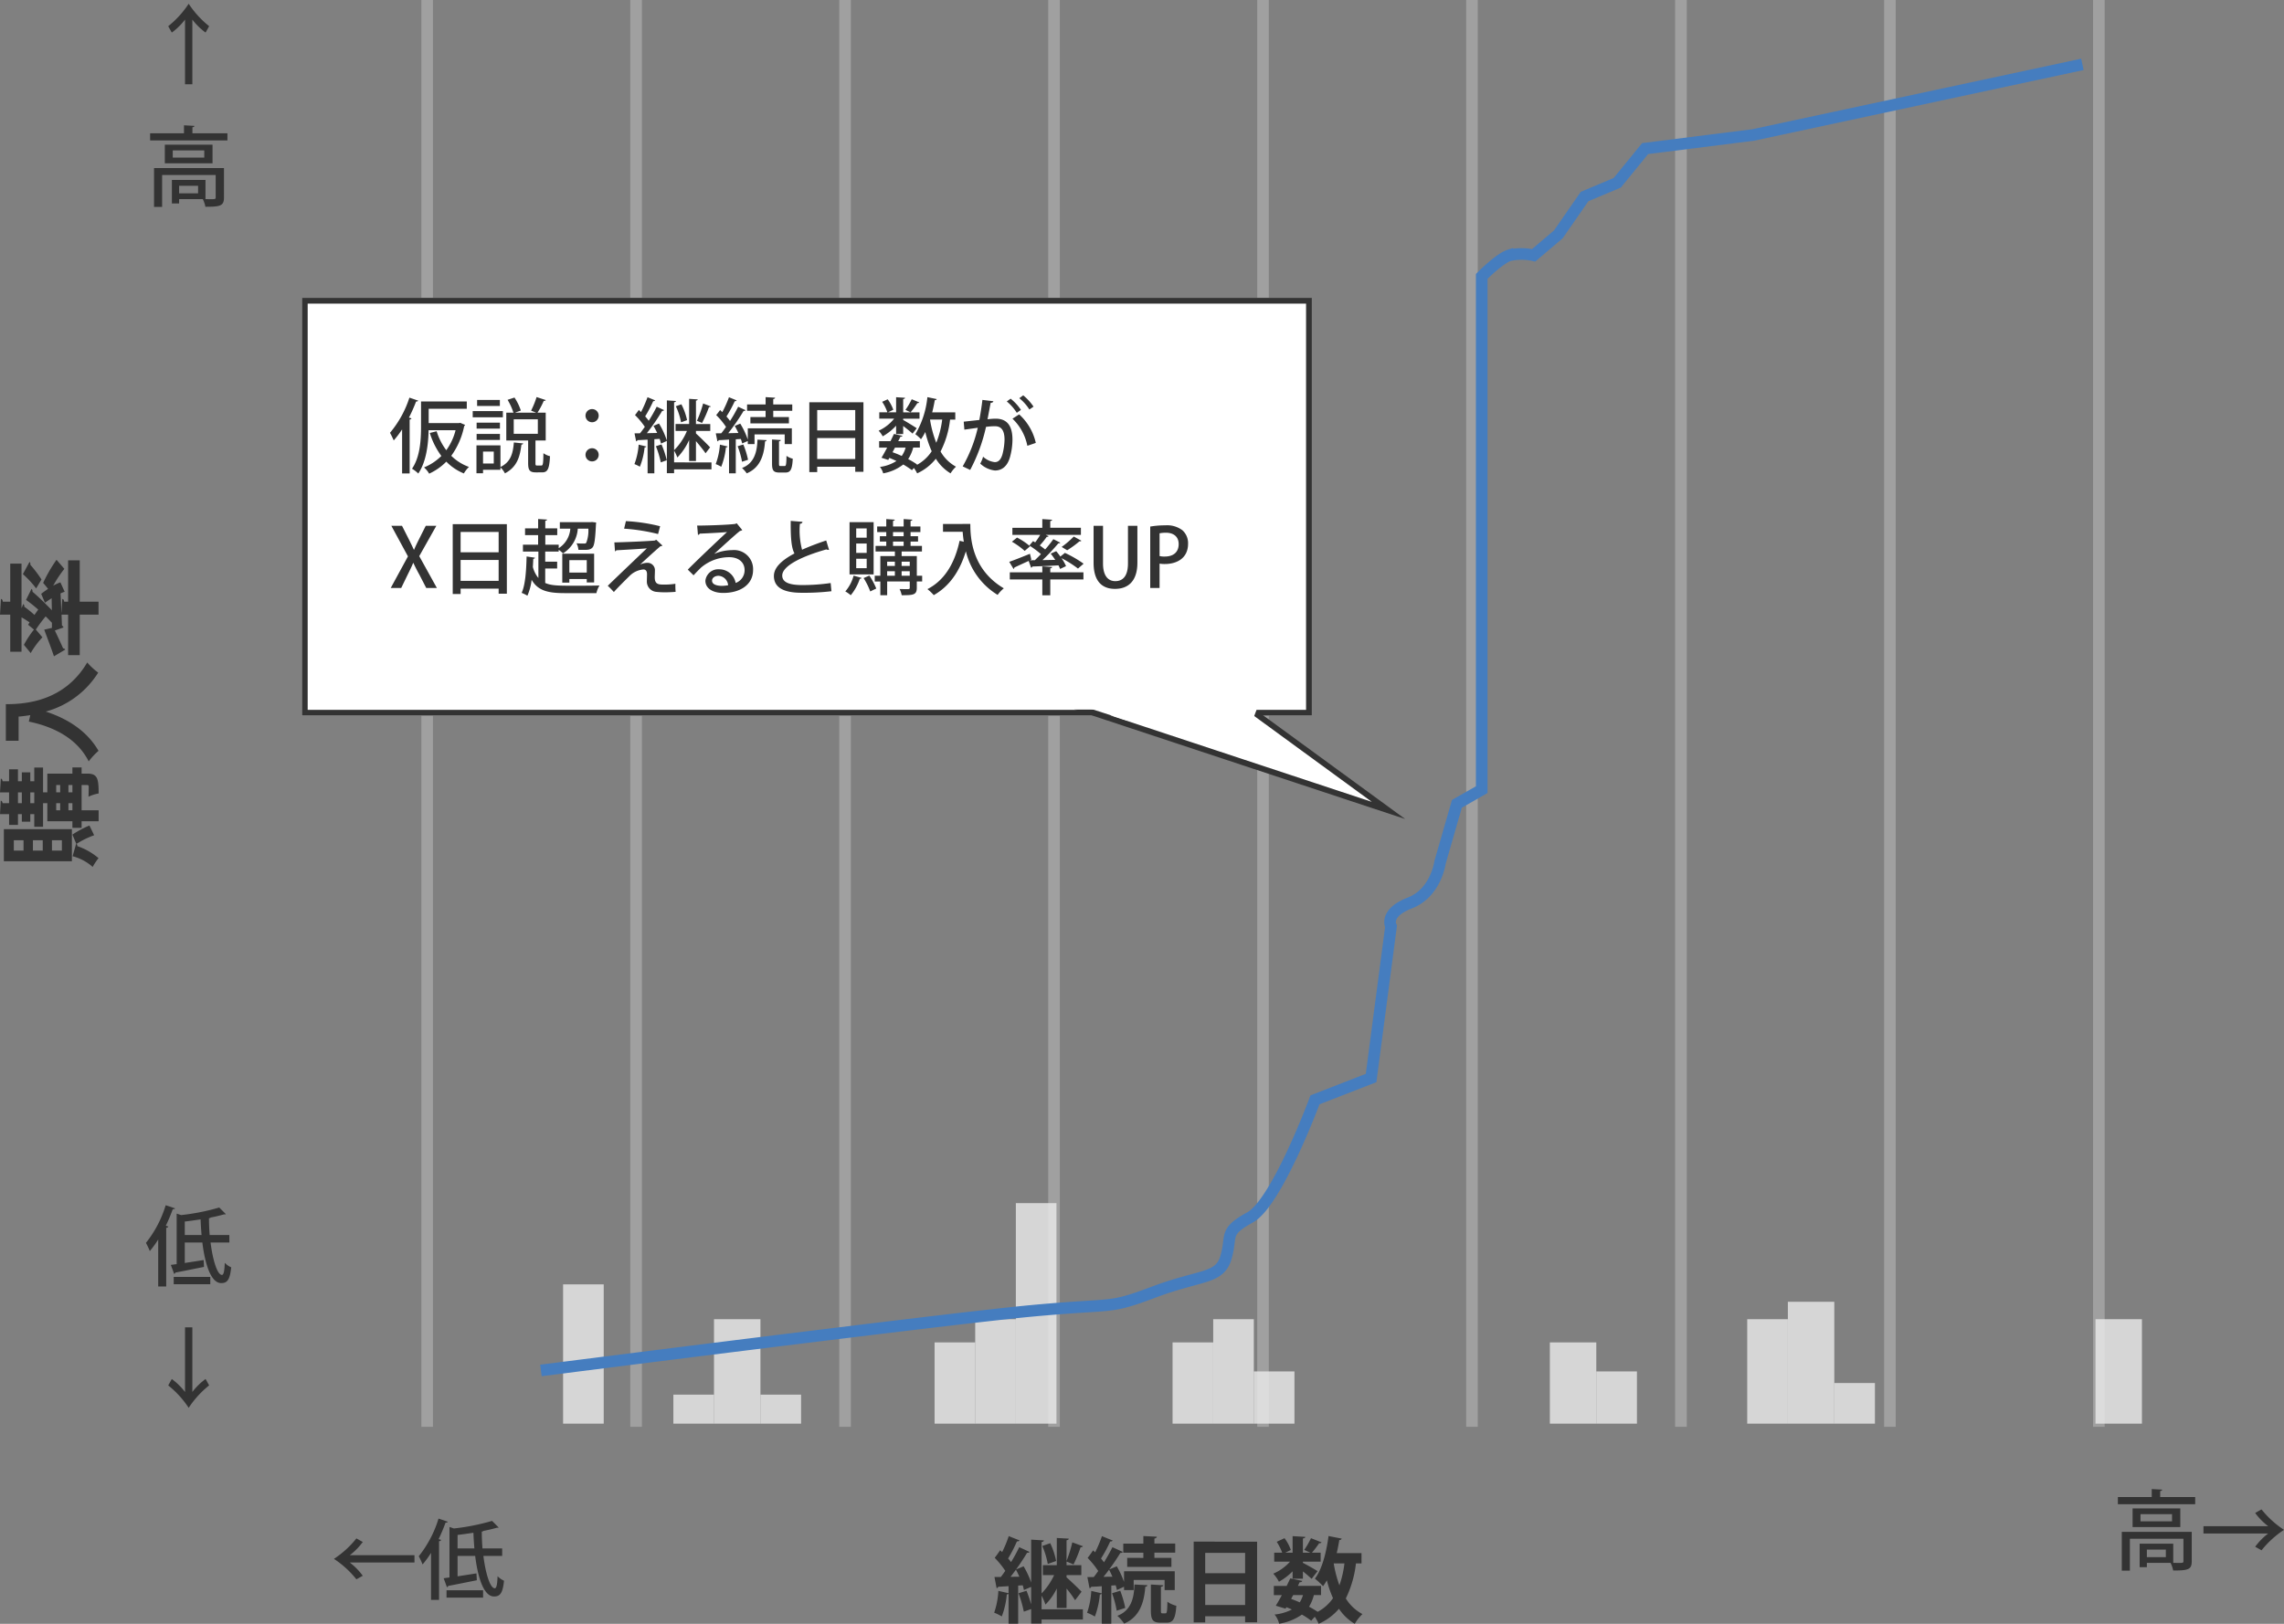 <svg xmlns="http://www.w3.org/2000/svg" xmlns:xlink="http://www.w3.org/1999/xlink" width="393.481" height="279.809" viewBox="0 0 393.481 279.809">
  <rect x="0" y="0" width="393.481" height="279.809" fill="#808080" stroke="none"/>
  <defs>
    <clipPath id="clip-path">
      <rect width="307.406" height="245.872" fill="none"/>
    </clipPath>
  </defs>
  <g id="グループ_6070" data-name="グループ 6070" transform="translate(-341.994 -8634.68)">
    <path id="パス_32782" data-name="パス 32782" d="M-20.944-1.232h1.68v-3.36a21.219,21.219,0,0,1,1.472,2.016c1.072-1.408,1.1-1.44,1.12-1.456-.384-.416-1.92-1.9-2.592-2.48V-6.9h2.544V-8.608h-2.544v-.64l1.2.512a22.967,22.967,0,0,0,1.216-2.96.449.449,0,0,0,.416-.176l-1.84-.672a23.234,23.234,0,0,1-.992,3.2V-12.9c.256-.048.368-.128.384-.288l-2.064-.112v4.688h-2.4V-6.9h1.936a11.223,11.223,0,0,1-2.16,3.152v-8.848c.272-.048.384-.144.4-.288l-2.192-.128v7.392a15.64,15.64,0,0,0-1.3-2.8l-1.3.544c.7-.976,1.392-2.016,1.888-2.864.208,0,.368-.048.432-.16l-1.776-.816a28.479,28.479,0,0,1-1.408,2.576,5.855,5.855,0,0,0-.512-.624,23.42,23.42,0,0,0,1.52-2.944c.224,0,.384-.048.448-.176l-1.856-.736a20.477,20.477,0,0,1-1.136,2.752l-.336-.32c-.288.416-.576.832-.944,1.312a14.725,14.725,0,0,1,1.824,2.24q-.384.552-.768,1.056h-1.1l.368,1.92a.323.323,0,0,0,.288-.24c.5-.016,1.1-.048,1.776-.1v1.216l-1.76-.4a13.644,13.644,0,0,1-.72,3.76,9.09,9.09,0,0,1,1.312.64,14.052,14.052,0,0,0,.864-3.808.332.332,0,0,0,.3-.08V1.472H-27.6V-5.1l.784-.048a7.671,7.671,0,0,1,.208.816l1.248-.544v3.024a23.926,23.926,0,0,0-.8-2.352l-1.376.432a20.641,20.641,0,0,1,.912,3.168l1.264-.448v2.5h1.792v-.7h7.12V-1.008h-7.12V-3.36A9.559,9.559,0,0,1-22.9-1.824a10.109,10.109,0,0,0,1.952-2.768Zm-2.5-10.688a13.607,13.607,0,0,1,.944,3.1l1.44-.512A12.578,12.578,0,0,0-22.08-12.4Zm-5.472,5.312c.3-.384.624-.8.928-1.232a10.741,10.741,0,0,1,.592,1.216ZM-9.36-4.9v.576H-7.7V-6.064h5.328V-4.32H-.624V-7.568H-9.36v1.84a16.214,16.214,0,0,0-1.248-2.688l-1.312.544c.72-.976,1.408-2,1.92-2.848a.48.48,0,0,0,.432-.176l-1.792-.816c-.384.784-.9,1.712-1.456,2.608a8.239,8.239,0,0,0-.512-.656A22.94,22.94,0,0,0-11.744-12.7a.426.426,0,0,0,.432-.16l-1.856-.752a22.1,22.1,0,0,1-1.168,2.784l-.352-.336c-.288.416-.576.832-.944,1.3a14.832,14.832,0,0,1,1.824,2.256c-.256.368-.512.72-.768,1.04h-1.1l.368,1.92a.323.323,0,0,0,.288-.24c.512-.016,1.136-.048,1.824-.1V-3.76l-1.808-.416a13.644,13.644,0,0,1-.72,3.76A8.725,8.725,0,0,1-14.384.24a14.99,14.99,0,0,0,.864-3.808.328.328,0,0,0,.32-.144V1.472h1.648V-5.1l.752-.048a6.808,6.808,0,0,1,.208.816Zm.544-4.976V-8.32H-1.2V-9.872H-4.128v-.9H-.544v-1.568H-4.128V-13.2c.288-.064.4-.16.416-.32l-2.32-.112v1.3H-9.488v1.568h3.456v.9ZM-12.9-6.608c.32-.384.64-.8.96-1.232.192.368.4.784.576,1.216ZM-7.568-5.28C-7.632-2.528-8.384-.7-10.512.112A6.586,6.586,0,0,1-9.344,1.456C-6.912.416-5.92-1.776-5.7-4.88c.224-.032.352-.128.352-.288Zm4.56.4c.272-.048.4-.144.416-.272L-4.736-5.28V-.832c0,1.6.3,2.128,1.68,2.128h1.024c1.088,0,1.52-.608,1.68-2.912a4.364,4.364,0,0,1-1.536-.7c-.032,1.744-.1,2-.336,2h-.528c-.224,0-.256-.064-.256-.512ZM-9.152-1.248a18.133,18.133,0,0,0-.864-2.96l-1.408.432a17.592,17.592,0,0,1,.8,3.008ZM2.64,1.248H4.624V.192H11.5v1.04h2.064v-13.9H2.64ZM11.5-7.232H4.624v-3.5H11.5Zm-6.88,1.9H11.5v3.584H4.624Zm26.928-5.36H27.28c.176-.736.32-1.5.448-2.256a.4.4,0,0,0,.416-.24l-2.272-.448c-.384,2.88-1.136,5.776-2.352,7.344a12.183,12.183,0,0,1,1.408,1.3c.224-.3.448-.656.656-1.008A18.715,18.715,0,0,0,26.64-2.928,7.365,7.365,0,0,1,24-.576a16.69,16.69,0,0,0-1.488-.88,7.372,7.372,0,0,0,.832-2h1.232V-5.04H20.592c.1-.224.208-.432.3-.64.176.016.4-.016.448-.224L19.28-6.336c-.192.4-.4.848-.624,1.3H16.448v1.584h1.376c-.368.688-.72,1.312-1.04,1.824l1.68.512.144-.256c.32.128.64.256.944.4a8.326,8.326,0,0,1-2.976.864,3.984,3.984,0,0,1,.784,1.584A9.53,9.53,0,0,0,21.28-.1,12.06,12.06,0,0,1,22.88.96L23.5.272a8.042,8.042,0,0,1,.672,1.216A9.675,9.675,0,0,0,27.664-1.1a8.59,8.59,0,0,0,2.72,2.592,7.6,7.6,0,0,1,1.328-1.68A7.444,7.444,0,0,1,28.848-2.88a18.364,18.364,0,0,0,1.744-6.032h.96ZM28.608-8.912a17.492,17.492,0,0,1-.864,3.776,20.97,20.97,0,0,1-.976-3.744l.016-.032ZM21.472-3.456a5.263,5.263,0,0,1-.56,1.248c-.5-.208-.992-.416-1.488-.592l.352-.656Zm-.016-2.832V-7.536a18.8,18.8,0,0,1,1.5,1.28l1.024-1.328C23.6-7.84,22.1-8.7,21.456-9.008v-.208h3.056v-1.552h-1.5A18.456,18.456,0,0,0,24.256-12.4a.428.428,0,0,0,.416-.144l-1.824-.72a13.446,13.446,0,0,1-1.168,2.016l1.04.48H21.456v-2.448c.272-.032.4-.128.416-.272l-2.192-.128v2.848H18.432l.944-.464a7.461,7.461,0,0,0-1.088-2.032l-1.344.624a9.789,9.789,0,0,1,.944,1.872H16.512v1.552h2.72a8.249,8.249,0,0,1-2.88,2.064,6.832,6.832,0,0,1,.976,1.392A10.427,10.427,0,0,0,19.68-7.552v1.264Z" transform="translate(545 8913)" fill="#333"/>
    <path id="パス_32765" data-name="パス 32765" d="M16.434-2.844v-4.32H13.212V-7.9h4.266V-9.414H15.12V-10.1h1.53v-1.458H15.12v-.666h2.052v-1.53H15.12v-1.116c.306-.054.432-.144.45-.306l-2.376-.144v1.566H11.34v-1.116c.306-.054.414-.162.432-.324L9.45-15.318v1.566H7.6v1.53H9.45v.666h-1.3V-10.1h1.3v.684H7.272V-7.9H11.34v.738H8.226v4.32H7.092V-1.26H8.226V1.674h1.89V-1.26h4.356v.936c0,.216-.072.288-.306.288-.216,0-1.008,0-1.71-.036a6.807,6.807,0,0,1,.558,1.746c2.592,0,3.42-.2,3.42-1.962V-1.26H17.5V-2.844ZM11.34-4.95H10.116v-.684H11.34Zm3.132,0h-1.26v-.684h1.26ZM11.34-3.528v.684H10.116v-.684Zm1.872,0h1.26v.684h-1.26Zm-.018-8.694v.666H11.34v-.666Zm0,2.124v.684H11.34V-10.1ZM1.332-14.652V-2.934H6.858V-14.652Zm1.836,6.7V-9.648H4.95v1.692Zm0-3.312v-1.674H4.95v1.674Zm0,6.606v-1.71H4.95v1.71ZM4.356-2.2,2.2-2.808A8.474,8.474,0,0,1,.36.648,11.042,11.042,0,0,1,1.872,1.656,11.355,11.355,0,0,0,3.942-2a.394.394,0,0,0,.378-.144A14.766,14.766,0,0,1,5.814.9C6.462.594,6.966.342,7.488.09A16.263,16.263,0,0,0,5.922-2.844l-1.584.666ZM22.1-12.114h4.158c.054.63.144,1.314.252,2.016L25.4-10.35c-.99,4.77-3.186,8.46-6.858,10.314a11.752,11.752,0,0,1,1.818,1.692c3.258-1.89,5.436-5.04,6.768-9.09A15.411,15.411,0,0,0,33.84,1.6a10.988,10.988,0,0,1,1.746-1.89C28.89-4.23,28.4-10.872,28.4-14.31H22.1ZM44.19-4.734v-.018c1.008-.036,2.16-.072,3.294-.144a6.638,6.638,0,0,1,.288.72l1.62-.738a8.143,8.143,0,0,0-.576-1.242,20.138,20.138,0,0,1,2.9,1.926L53.28-5.58a24.9,24.9,0,0,0-3.978-2.3l-1.026.846c-.288-.414-.576-.828-.864-1.188l-1.53.648c.252.36.522.756.774,1.152l-2.07.036c1.152-1.1,2.34-2.34,3.186-3.33.252,0,.432-.054.486-.18l-1.89-.936A25.065,25.065,0,0,1,44.694-8.73c-.27-.2-.594-.432-.918-.648A18.528,18.528,0,0,0,45.2-11.142a.481.481,0,0,0,.468-.162l-.738-.306h7.686v-1.944H46.062v-1.278c.324-.036.45-.162.468-.324l-2.7-.162v1.764H37.44v1.944h5.922c-.252.45-.558.936-.864,1.386l-.414-.252-.828,1.008A17.462,17.462,0,0,0,38.628-11.2l-1.422,1.17A14.4,14.4,0,0,1,39.924-8.01l1.332-1.134a24.759,24.759,0,0,1,2.268,1.692c-.36.378-.738.738-1.1,1.08h-.882L41.238-7.7c-1.692.63-3.42,1.3-4.59,1.674L37.8-4.086a.378.378,0,0,0,.216-.36c.792-.342,1.944-.882,3.078-1.422l.522,1.476a.347.347,0,0,0,.306-.252l1.908-.072v1.134H36.846v2H43.83v3.24h2.232v-3.24H53.19v-2H46.062v-.684c.324-.036.45-.144.468-.324Zm6.624-6.642A16.642,16.642,0,0,1,48.348-9.09s1.53.918,1.548.918A22.909,22.909,0,0,0,52.434-10.1a.5.5,0,0,0,.486-.126Z" transform="translate(357.312 8784.422) rotate(-90)" fill="#333"/>
    <path id="パス_32764" data-name="パス 32764" d="M8.13,1.2V-9.945A11.146,11.146,0,0,0,10.41-7.71l.615-1.1A16.564,16.564,0,0,1,7.5-12.675a16.564,16.564,0,0,1-3.525,3.87l.615,1.1A11.146,11.146,0,0,0,6.87-9.945V1.2ZM3.39,14.82h8.22V11.61H3.39Zm1.365-.99V12.6h5.43v1.23ZM1.53,15.645v6.69H2.925v-5.5H12.15v3.885c0,.27-.12.285-.855.285-.255,0-.555-.015-.9-.015v-3.3H4.605v4.05H5.85v-.75H9.93a5.085,5.085,0,0,1,.45,1.32c2.52,0,3.2-.135,3.2-1.575V15.645ZM5.85,20V18.69H9.12V20ZM8.145,8.61c.24-.03.33-.105.345-.24l-1.8-.1v1.38H.855v1.23h13.32V9.645H8.145Z" transform="translate(367 8648)" fill="#333"/>
    <path id="パス_32783" data-name="パス 32783" d="M14.4-6.33H3.255A11.146,11.146,0,0,0,5.49-8.61L4.395-9.225A16.564,16.564,0,0,1,.525-5.7a16.564,16.564,0,0,1,3.87,3.525L5.49-2.79A11.146,11.146,0,0,0,3.255-5.07H14.4ZM29.505-7.5h-3.39c-.075-.96-.12-1.935-.12-2.9a.466.466,0,0,0,.3-.12c.84-.165,1.62-.345,2.265-.54.24,0,.27,0,.345-.045l-1.14-1.14a37.555,37.555,0,0,1-6.57,1.305l-.765-.255v8.7c-.36.045-.7.09-1.005.135l.57,1.545a.255.255,0,0,0,.21-.225c1.23-.225,3.12-.615,4.935-.975l-.06-1.185c-1.095.18-2.22.345-3.255.51V-6.21h3.03C25.335-2.355,26.37.78,28.1.78c1.035,0,1.5-.54,1.725-2.715a3.477,3.477,0,0,1-1.11-.78c-.045,1.44-.195,2.085-.48,2.085-.8,0-1.575-2.5-1.965-5.58h3.24ZM26.22.975V-.285h-6.3V.975Zm-8.97.39h1.38V-8.745c.225-.015.315-.1.36-.225L18.555-9.1a29.422,29.422,0,0,0,1.2-2.85c.195.015.33-.03.39-.15l-1.6-.54A19.459,19.459,0,0,1,15.135-6.15a11.9,11.9,0,0,1,.66,1.41A16.3,16.3,0,0,0,17.25-6.735Zm4.575-11.19c.9-.105,1.83-.24,2.73-.375.03.9.09,1.815.165,2.7h-2.9Z" transform="translate(399 8909)" fill="#333"/>
    <path id="パス_32766" data-name="パス 32766" d="M14.505-7.5h-3.39c-.075-.96-.12-1.935-.12-2.9a.466.466,0,0,0,.3-.12c.84-.165,1.62-.345,2.265-.54.24,0,.27,0,.345-.045l-1.14-1.14a37.555,37.555,0,0,1-6.57,1.305L5.43-11.19v8.7c-.36.045-.7.09-1.005.135L4.995-.81a.255.255,0,0,0,.21-.225c1.23-.225,3.12-.615,4.935-.975l-.06-1.185c-1.1.18-2.22.345-3.255.51V-6.21h3.03C10.335-2.355,11.37.78,13.1.78c1.035,0,1.5-.54,1.725-2.715a3.477,3.477,0,0,1-1.11-.78c-.045,1.44-.195,2.085-.48,2.085-.8,0-1.575-2.5-1.965-5.58h3.24ZM11.22.975V-.285H4.92V.975Zm-8.97.39H3.63V-8.745c.225-.015.315-.1.36-.225L3.555-9.1a29.422,29.422,0,0,0,1.2-2.85c.2.015.33-.03.39-.15l-1.605-.54A19.459,19.459,0,0,1,.135-6.15,11.9,11.9,0,0,1,.8-4.74,16.3,16.3,0,0,0,2.25-6.735ZM6.825-9.825c.9-.105,1.83-.24,2.73-.375.03.9.09,1.815.165,2.7H6.825ZM6.87,8.4V19.545A11.146,11.146,0,0,0,4.59,17.31l-.615,1.1A16.564,16.564,0,0,1,7.5,22.275a16.564,16.564,0,0,1,3.525-3.87l-.615-1.1a11.146,11.146,0,0,0-2.28,2.235V8.4Z" transform="translate(367 8855)" fill="#333"/>
    <path id="パス_32784" data-name="パス 32784" d="M3.39-6.18h8.22V-9.39H3.39Zm1.365-.99V-8.4h5.43v1.23ZM1.53-5.355v6.69H2.925V-4.17H12.15V-.285c0,.27-.12.285-.855.285-.255,0-.555-.015-.9-.015v-3.3H4.605V.735H5.85v-.75H9.93a5.085,5.085,0,0,1,.45,1.32c2.52,0,3.2-.135,3.2-1.575V-5.355ZM5.85-1v-1.3H9.12V-1ZM8.145-12.39c.24-.03.33-.105.345-.24l-1.8-.1v1.38H.855v1.23h13.32v-1.23H8.145Zm18.6,7.32A11.146,11.146,0,0,0,24.51-2.79l1.095.615A16.564,16.564,0,0,1,29.475-5.7,16.564,16.564,0,0,1,25.6-9.225L24.51-8.61a11.146,11.146,0,0,0,2.235,2.28H15.6v1.26Z" transform="translate(706 8904)" fill="#333"/>
    <g id="リピートグリッド_98" data-name="リピートグリッド 98" transform="translate(414.581 8634.68)" clip-path="url(#clip-path)">
      <g transform="translate(-20622.281 -7596)">
        <line id="線_667" data-name="線 667" y2="257.5" transform="translate(20623.281 7596)" fill="none" stroke="rgba(188,188,188,0.54)" stroke-width="2"/>
      </g>
      <g transform="translate(-20586.281 -7596)">
        <line id="線_667-2" data-name="線 667" y2="257.5" transform="translate(20623.281 7596)" fill="none" stroke="rgba(188,188,188,0.54)" stroke-width="2"/>
      </g>
      <g transform="translate(-20550.281 -7596)">
        <line id="線_667-3" data-name="線 667" y2="257.5" transform="translate(20623.281 7596)" fill="none" stroke="rgba(188,188,188,0.54)" stroke-width="2"/>
      </g>
      <g transform="translate(-20514.281 -7596)">
        <line id="線_667-4" data-name="線 667" y2="257.5" transform="translate(20623.281 7596)" fill="none" stroke="rgba(188,188,188,0.54)" stroke-width="2"/>
      </g>
      <g transform="translate(-20478.281 -7596)">
        <line id="線_667-5" data-name="線 667" y2="257.5" transform="translate(20623.281 7596)" fill="none" stroke="rgba(188,188,188,0.54)" stroke-width="2"/>
      </g>
      <g transform="translate(-20442.281 -7596)">
        <line id="線_667-6" data-name="線 667" y2="257.5" transform="translate(20623.281 7596)" fill="none" stroke="rgba(188,188,188,0.54)" stroke-width="2"/>
      </g>
      <g transform="translate(-20406.281 -7596)">
        <line id="線_667-7" data-name="線 667" y2="257.5" transform="translate(20623.281 7596)" fill="none" stroke="rgba(188,188,188,0.54)" stroke-width="2"/>
      </g>
      <g transform="translate(-20370.281 -7596)">
        <line id="線_667-8" data-name="線 667" y2="257.5" transform="translate(20623.281 7596)" fill="none" stroke="rgba(188,188,188,0.54)" stroke-width="2"/>
      </g>
      <g transform="translate(-20334.281 -7596)">
        <line id="線_667-9" data-name="線 667" y2="257.5" transform="translate(20623.281 7596)" fill="none" stroke="rgba(188,188,188,0.54)" stroke-width="2"/>
      </g>
    </g>
    <path id="パス_32768" data-name="パス 32768" d="M0,0H7V24H0Z" transform="translate(439 8856)" fill="rgba(234,234,234,0.81)"/>
    <path id="パス_32769" data-name="パス 32769" d="M0,0H8V18H0Z" transform="translate(465 8862)" fill="rgba(234,234,234,0.81)"/>
    <path id="パス_32777" data-name="パス 32777" d="M0,0H7V5H0Z" transform="translate(473 8875)" fill="rgba(234,234,234,0.81)"/>
    <path id="パス_32778" data-name="パス 32778" d="M0,0H7V5H0Z" transform="translate(458 8875)" fill="rgba(234,234,234,0.81)"/>
    <path id="パス_32770" data-name="パス 32770" d="M0,0H7V14H0Z" transform="translate(503 8866)" fill="rgba(234,234,234,0.81)"/>
    <path id="パス_32771" data-name="パス 32771" d="M0,0H7V18H0Z" transform="translate(510 8862)" fill="rgba(234,234,234,0.81)"/>
    <path id="パス_32767" data-name="パス 32767" d="M0,0H7V38H0Z" transform="translate(517 8842)" fill="rgba(234,234,234,0.81)"/>
    <path id="パス_32772" data-name="パス 32772" d="M0,0H7V14H0Z" transform="translate(544 8866)" fill="rgba(234,234,234,0.81)"/>
    <path id="パス_32773" data-name="パス 32773" d="M0,0H7V18H0Z" transform="translate(551 8862)" fill="rgba(234,234,234,0.81)"/>
    <path id="パス_32779" data-name="パス 32779" d="M0,0H7V9H0Z" transform="translate(558 8871)" fill="rgba(234,234,234,0.81)"/>
    <path id="パス_32785" data-name="パス 32785" d="M0,0H8V18H0Z" transform="translate(703 8862)" fill="rgba(234,234,234,0.81)"/>
    <path id="パス_32774" data-name="パス 32774" d="M0,0H8V14H0Z" transform="translate(609 8866)" fill="rgba(234,234,234,0.81)"/>
    <path id="パス_32780" data-name="パス 32780" d="M0,0H7V9H0Z" transform="translate(617 8871)" fill="rgba(234,234,234,0.81)"/>
    <path id="パス_32775" data-name="パス 32775" d="M0,0H7V18H0Z" transform="translate(643 8862)" fill="rgba(234,234,234,0.81)"/>
    <path id="パス_32776" data-name="パス 32776" d="M0,0H8V21H0Z" transform="translate(650 8859)" fill="rgba(234,234,234,0.81)"/>
    <path id="パス_32781" data-name="パス 32781" d="M0,0H7V7H0Z" transform="translate(658 8873)" fill="rgba(234,234,234,0.81)"/>
    <path id="パス_32171" data-name="パス 32171" d="M20859.227,8258.759s69.7-8.886,84.477-10.261,13.08-.225,21.178-3.264,11.27-2.183,12.371-5.969-.477-4.347,4.141-6.876,11.186-20.257,11.186-20.257l9.666-3.765,3.432-26.119s-1.262-2.292,3.252-4.044,5.193-6.991,5.193-6.991l2.908-10.094,4.275-2.438v-88.445s3.037-3.077,4.754-3.634a9.623,9.623,0,0,1,4.189,0l4.258-3.614,4.51-6.51,5.639-2.378,4.8-5.887,18.592-2.342,56.74-12.172" transform="translate(-20424.045 612.072)" fill="none" stroke="#457dbf" stroke-width="2"/>
    <g id="長方形_3437" data-name="長方形 3437" transform="translate(394 8686)" fill="#fff" stroke="#333" stroke-width="1">
      <rect width="174" height="72" stroke="none"/>
      <rect x="0.5" y="0.5" width="173" height="71" fill="none"/>
    </g>
    <path id="パス_32786" data-name="パス 32786" d="M2.268,1.26h1.3V-8.022c.2-.028.294-.1.308-.21l-.434-.126A25.71,25.71,0,0,0,4.676-11.13c.2,0,.308-.042.364-.154L3.528-11.8A17.932,17.932,0,0,1,.182-5.74,14.232,14.232,0,0,1,.826-4.424a17.8,17.8,0,0,0,1.442-1.9ZM6.846-7.42V-9.884h6.566v-1.26H5.53v4.228C5.53-4.7,5.418-1.652,3.976.448a5.648,5.648,0,0,1,1.078.826C6.454-.756,6.79-3.85,6.832-6.188H11.48a10.03,10.03,0,0,1-1.6,3.444A10.568,10.568,0,0,1,8.218-6.006l-1.176.294A13.156,13.156,0,0,0,9.03-1.75,9.088,9.088,0,0,1,6.048.224,4.433,4.433,0,0,1,6.93,1.3,9.988,9.988,0,0,0,9.884-.77a8.851,8.851,0,0,0,3.024,2.03A4.948,4.948,0,0,1,13.79.14a8.317,8.317,0,0,1-3.052-1.918A13.142,13.142,0,0,0,12.964-6.9a.414.414,0,0,0,.154-.21c-.224-.084-.462-.182-.826-.35l-.238.042Zm18.4,3.01h1.764v-4.8H25.592a13.468,13.468,0,0,0,1.078-2.03c.182.014.308-.042.35-.14L25.438-11.9a15.6,15.6,0,0,1-.952,2.352c.252.084.588.224.882.336h-3.64c.28-.112.588-.21.994-.364a9.131,9.131,0,0,0-1.092-2.24l-1.19.392a10.584,10.584,0,0,1,1.008,2.212H20.216v4.8h3.766V-.532c0,1.218.252,1.61,1.33,1.61H26.39c.938,0,1.246-.56,1.358-2.786a3.341,3.341,0,0,1-1.134-.518C26.586-.364,26.53-.1,26.25-.1h-.728c-.252,0-.28-.056-.28-.448Zm.406-3.654v2.492H21.5V-8.064ZM15.078-3.57v4.8h1.134V.63h3V.224a3.573,3.573,0,0,1,.77,1.022c2.17-1.134,2.6-3,2.842-4.956.182-.014.294-.084.308-.2l-1.61-.168c-.154,1.82-.49,3.346-2.31,4.228V-3.57ZM16.212-.448V-2.506H18.06V-.448ZM15.19-11.4v1.036h3.92V-11.4Zm-.756,1.918v1.064h5.194V-9.478Zm.672,1.988v1.036h4.018V-7.49Zm4.018,2.982V-5.544H15.106v1.036ZM35-9.828a1.129,1.129,0,0,0-1.134,1.134A1.129,1.129,0,0,0,35-7.56a1.129,1.129,0,0,0,1.134-1.134A1.129,1.129,0,0,0,35-9.828ZM35-3.08a1.129,1.129,0,0,0-1.134,1.134A1.129,1.129,0,0,0,35-.812a1.129,1.129,0,0,0,1.134-1.134A1.129,1.129,0,0,0,35-3.08ZM49.126-.644v-2.03a7.048,7.048,0,0,1,.56,1.19,10.273,10.273,0,0,0,2.03-3.024V-.882h1.176v-3.43c.616.728,1.344,1.624,1.652,2.1l.784-1.022c-.35-.392-1.848-1.876-2.436-2.394v-.434h2.464v-1.19H52.892v-4.032c.2-.028.294-.1.308-.21l-1.484-.1v4.34H49.378v1.19h1.96a10.048,10.048,0,0,1-2.212,3.318V-11c.21-.028.308-.112.322-.224l-1.568-.1V-4.4a13.491,13.491,0,0,0-1.358-2.94l-.952.406c.224.378.448.8.644,1.218l-1.778.042a36.214,36.214,0,0,0,2.632-3.836.365.365,0,0,0,.336-.14l-1.274-.588a26.354,26.354,0,0,1-1.372,2.422,8.65,8.65,0,0,0-.616-.756,21.509,21.509,0,0,0,1.386-2.618.365.365,0,0,0,.336-.14l-1.316-.546a21.962,21.962,0,0,1-1.12,2.562c-.126-.126-.252-.252-.378-.364-.182.252-.364.518-.658.882a13.159,13.159,0,0,1,1.694,2.03c-.28.392-.56.77-.826,1.106l-.952.014.28,1.372a.253.253,0,0,0,.224-.2c.49-.014,1.092-.056,1.75-.084v5.8h1.162v-5.88l.91-.056c.1.294.182.574.238.812L47.88-4.34V1.218h1.246V.56h6.44v-1.2Zm5-10.15A19.742,19.742,0,0,1,53.06-7.812l.882.378a20.632,20.632,0,0,0,1.19-2.73c.154,0,.28-.042.322-.126Zm-4.7.476a11.355,11.355,0,0,1,.9,2.772l1.036-.378a10.942,10.942,0,0,0-.98-2.73Zm-1.568,9.31a15.072,15.072,0,0,0-.9-2.73l-.966.308a15.846,15.846,0,0,1,.84,2.786ZM43.022-3.7A11.9,11.9,0,0,1,42.294-.35,7.294,7.294,0,0,1,43.232.1a12.234,12.234,0,0,0,.812-3.332c.168,0,.266-.056.294-.154Zm18.8-.63v.532h1.162V-5.46H68.18v1.666h1.232V-6.51H61.824v1.946a13.155,13.155,0,0,0-1.3-2.758l-.952.392c.224.378.434.8.63,1.218l-1.75.042A36.43,36.43,0,0,0,61.1-9.506a.408.408,0,0,0,.35-.126l-1.288-.6a25.861,25.861,0,0,1-1.4,2.45,7.055,7.055,0,0,0-.616-.77,21.064,21.064,0,0,0,1.428-2.632.351.351,0,0,0,.336-.14l-1.33-.546A20.3,20.3,0,0,1,57.428-9.3c-.126-.126-.252-.252-.378-.364-.182.252-.364.5-.672.868a12.488,12.488,0,0,1,1.694,2.044c-.28.392-.546.756-.812,1.092l-.952.014.28,1.372a.253.253,0,0,0,.224-.2c.49-.014,1.106-.056,1.778-.1v5.81h1.162V-4.62l.868-.056a5.839,5.839,0,0,1,.238.77ZM67.2-4.27c.21-.042.294-.112.308-.224L66-4.592V-.434c0,1.176.238,1.54,1.288,1.54h1.008c.868,0,1.176-.49,1.274-2.38a3.28,3.28,0,0,1-1.078-.49c-.028,1.526-.084,1.75-.322,1.75H67.48c-.252,0-.28-.056-.28-.434Zm-3.71-.294c-.07,2.52-.784,4.158-2.66,4.886a5.569,5.569,0,0,1,.812.924c2.1-.882,2.968-2.758,3.15-5.5.168-.042.266-.112.28-.224ZM62.272-8.456v1.092h6.636V-8.456h-2.7V-9.534h3.276v-1.092H66.206v-.924c.224-.042.308-.126.322-.238l-1.638-.1v1.26H61.7v1.092H64.89v1.078Zm-2.2,5.026A14.5,14.5,0,0,1,60.83-.756l1.036-.336a14.627,14.627,0,0,0-.812-2.632ZM57.022-3.7A11.9,11.9,0,0,1,56.294-.35a6.66,6.66,0,0,1,.952.462,12.88,12.88,0,0,0,.812-3.346c.168,0,.266-.056.294-.154Zm15.4,4.732H73.78V.112h6.552V.98h1.414V-11H72.422Zm7.91-7.182H73.78V-9.66h6.552ZM73.78-4.83h6.552v3.6H73.78ZM97.566-9.268H93.59c.182-.686.322-1.4.448-2.1.2,0,.294-.07.336-.182l-1.61-.336A15.569,15.569,0,0,1,90.692-5.5a7.218,7.218,0,0,1,.966.868A8.138,8.138,0,0,0,92.4-5.88a18.814,18.814,0,0,0,1.106,3.318,7.122,7.122,0,0,1-2.6,2.38l.084-.1a12.054,12.054,0,0,0-1.54-.924,6.623,6.623,0,0,0,.868-1.988h1.148V-4.3H87.738c.14-.266.266-.532.378-.77.21.014.308-.042.35-.154L87-5.544c-.182.392-.378.812-.6,1.246H84.448v1.106h1.386c-.35.658-.686,1.274-.98,1.75l1.162.378.2-.35c.42.168.826.35,1.218.532A6.948,6.948,0,0,1,84.588.14a2.951,2.951,0,0,1,.56,1.106A7.862,7.862,0,0,0,88.606-.28,15.531,15.531,0,0,1,90.1.7L90.44.322a6.261,6.261,0,0,1,.56.924,8.689,8.689,0,0,0,3.22-2.52,7.648,7.648,0,0,0,2.534,2.52A5.338,5.338,0,0,1,97.692.1a6.821,6.821,0,0,1-2.66-2.618,16.025,16.025,0,0,0,1.638-5.5h.9ZM88.592-5.53V-6.916c.588.448,1.288,1.008,1.61,1.316l.728-.924c-.364-.252-1.792-1.134-2.338-1.428v-.224h2.814V-9.268H88.592V-11.55c.224-.028.308-.112.322-.224l-1.54-.1v2.6H85.988l.9-.434a6.73,6.73,0,0,0-.966-1.806l-.952.434a7.717,7.717,0,0,1,.9,1.806H84.476v1.092h2.562A7.355,7.355,0,0,1,84.364-6.1a4.248,4.248,0,0,1,.7.966,9.311,9.311,0,0,0,2.31-1.834V-5.53Zm6.72-2.492a15.628,15.628,0,0,1-1.022,4,19.246,19.246,0,0,1-1.064-3.934l.014-.07Zm-8.134,4.83h1.834A4.425,4.425,0,0,1,88.34-1.75a17.028,17.028,0,0,0-1.582-.644Zm2.688-6.076a15.034,15.034,0,0,0,1.176-1.6.317.317,0,0,0,.322-.112l-1.3-.546a12.1,12.1,0,0,1-1.078,1.834Zm21.182-.98a8.832,8.832,0,0,0-1.778-1.946l-.672.49a8.11,8.11,0,0,1,1.736,1.946Zm-2.17.56A8.171,8.171,0,0,0,107.1-11.62l-.658.476a8.142,8.142,0,0,1,1.722,1.96Zm-6.636-1.722c-.14,1.2-.336,2.436-.532,3.458l-2.688.294.112,1.372,2.31-.322a24.105,24.105,0,0,1-2.6,6.65l1.288.616a29.076,29.076,0,0,0,2.73-7.42,11.421,11.421,0,0,1,1.512-.112c1.19-.014,1.666.8,1.68,2.282a11.066,11.066,0,0,1-.364,2.576c-.252.84-.644,1.33-1.316,1.33a3.56,3.56,0,0,1-2.016-.938,5.6,5.6,0,0,1-.49,1.19A4.375,4.375,0,0,0,104.4.756c1.246,0,2.17-.77,2.6-2.338a11.557,11.557,0,0,0,.42-2.954c0-2.142-.714-3.654-2.94-3.64-.322,0-.854.042-1.358.1.168-.826.392-2.1.546-2.828.252-.014.42-.084.462-.28ZM111.44-4a9.37,9.37,0,0,0-2.87-4.914l-1.148.742A8.8,8.8,0,0,1,109.984-3.5ZM5.222,15.512l2.94-5.222H6.342L5.166,12.628c-.322.644-.56,1.134-.84,1.792H4.3c-.28-.6-.532-1.134-.854-1.778L2.254,10.29H.42l2.856,5.264L.308,21H2.114L3.22,18.718c.406-.812.686-1.386.952-2.03h.042c.294.644.588,1.218,1.036,2.03L6.426,21H8.26Zm5.768,6.524h1.358v-.924H18.9v.868h1.414V10H10.99Zm7.91-7.182H12.348V11.34H18.9ZM12.348,16.17H18.9v3.6H12.348ZM28.98,17.64V16.464H26.922V14.728h2.324V14.42a6.169,6.169,0,0,1,.742.616,5.428,5.428,0,0,0,2.548-4.256h1.82a5.833,5.833,0,0,1-.364,2.436.389.389,0,0,1-.336.126c-.588,0-.756,0-1.344-.042a2.648,2.648,0,0,1,.322,1.12c.322.014.63.014.9.014.756,0,1.19-.014,1.554-.434.308-.378.448-1.372.574-3.906a3.7,3.7,0,0,0,.028-.378l-.7-.084-.28.028H29.442v1.12h1.806a4.341,4.341,0,0,1-2,3.36v-.6h-2.31V11.886h2.058V10.724H26.936v-1.3c.21-.028.294-.1.308-.21l-1.54-.1v1.61H23.45v1.162H25.7v1.652H23.086v1.19h2.66v4.55a4.847,4.847,0,0,1-.952-1.9c.028-.462.056-.938.07-1.4.168-.014.266-.07.28-.2l-1.428-.21c-.056,2.464-.224,4.928-.854,6.272a6.566,6.566,0,0,1,.994.49,9.828,9.828,0,0,0,.728-2.744c1.064,1.862,2.772,2.3,5.684,2.3h5.474a4.4,4.4,0,0,1,.532-1.316c-.672.028-2.562.042-4.088.042-3.066,0-4.158,0-5.264-.476V17.64Zm6.37-2.548H29.862v4.984H31.08V19.46h3v.588H35.35ZM31.08,16.2h3V18.34h-3ZM46.718,10.36a30.429,30.429,0,0,0-5.894-.882l-.308,1.3a33.244,33.244,0,0,1,5.852.924ZM43.3,16.94c1.092-1.022,2.59-2.38,3.472-3.136a.611.611,0,0,0,.35-.112l-1.078-1.008-.238.14c-1.442.126-5.04.28-6.972.322l.112,1.526c.112,0,.154-.056.224-.168,1.512-.084,4.3-.238,5.264-.336-1.288,1.232-5.362,5.11-6.734,6.454a14.559,14.559,0,0,1,1.05,1.078c.434-.518,1.918-2,2.674-2.744a3.8,3.8,0,0,1,2.408-1.148c.42,0,.63.294.63.8,0,.392-.028.98-.028,1.316a1.783,1.783,0,0,0,1.708,1.75,12.534,12.534,0,0,0,1.4.07c.616,0,1.288-.028,1.848-.084a12.666,12.666,0,0,1-.042-1.386,11.767,11.767,0,0,1-1.89.14c-.966,0-1.666,0-1.666-1.26,0-.308.028-.742.028-1.106a1.269,1.269,0,0,0-1.246-1.386,2.949,2.949,0,0,0-1.274.294Zm12.754-1.834c1.134-1.022,3.57-3.276,4.424-3.934a.826.826,0,0,0,.392-.154l-.966-1.176-.21.112c-.966.154-4.746.294-6.594.294l.14,1.61a.442.442,0,0,0,.308-.224c1.344-.056,3.962-.182,4.7-.28-1.89,1.75-5.656,5.334-6.762,6.482l.994.98c.364-.406.924-.98,1.288-1.33a7.5,7.5,0,0,1,4.872-1.792c1.582,0,2.632.868,2.632,2.226a2.326,2.326,0,0,1-1.54,2.212A2.864,2.864,0,0,0,56.91,17.78a2.226,2.226,0,0,0-2.394,1.96c0,1.33,1.26,2.114,3.08,2.114,2.926,0,5.138-1.428,5.138-3.962a3.282,3.282,0,0,0-3.612-3.416,7.915,7.915,0,0,0-3.066.644Zm-.392,4.634c0-.518.532-.84,1.12-.84a1.77,1.77,0,0,1,1.652,1.624,6.346,6.346,0,0,1-1.05.112C56.63,20.636,55.664,20.454,55.664,19.74Zm19.67-6.93c-1.484.5-2.912,1.036-4.158,1.6A12.889,12.889,0,0,1,70.8,9.94c.294-.028.42-.154.448-.336l-2.03-.168c-.028,3.08.14,4.676.644,5.614-2.142,1.134-3.556,2.408-3.542,3.906.028,2.212,2.1,2.87,4.816,2.87a40.854,40.854,0,0,0,5.1-.266L76.1,20.146a33.422,33.422,0,0,1-4.914.35c-2.128,0-3.416-.434-3.43-1.624-.014-1.694,3.43-3.346,7.616-4.522a.65.65,0,0,0,.322.084.388.388,0,0,0,.126-.014Zm15.61,6.076V15.5H88.326v-.784h3.5v-.966h-1.96v-.742h1.288v-.924H89.866v-.714H91.56V10.4H89.866V9.436c.21-.028.294-.1.308-.21l-1.5-.1V10.4H86.842V9.436c.21-.028.294-.1.308-.21l-1.47-.1V10.4H84.112v.966H85.68v.714H84.574v.924H85.68v.742H83.832v.966h3.332V15.5H84.658v3.388h-.966v.994h.966v2.366h1.176V19.88h3.892v1.078c0,.168-.056.224-.252.238s-.84,0-1.5-.014a4.16,4.16,0,0,1,.364,1.064c1.974,0,2.6-.042,2.6-1.274V19.88h.924v-.994Zm-3.78-1.68h-1.33v-.742h1.33Zm2.562,0h-1.4v-.742h1.4Zm-2.562.91v.77h-1.33v-.77Zm1.162,0h1.4v.77h-1.4Zm.35-6.748v.714H86.842v-.714Zm0,1.638v.742H86.842v-.742ZM79.352,9.66v9H83.5v-9ZM80.5,14.952v-1.61h1.806v1.61Zm0-2.618v-1.6h1.806v1.6Zm0,5.25V15.96h1.806v1.624Zm1.274,1.708a12.177,12.177,0,0,1,1.148,2.31c.462-.238.756-.378,1.036-.5a12.552,12.552,0,0,0-1.19-2.24Zm-1.722-.42a6.773,6.773,0,0,1-1.428,2.716,6.268,6.268,0,0,1,.938.658,8.762,8.762,0,0,0,1.554-2.828c.168,0,.266-.056.308-.154ZM98.8,9.968H95.452v1.344H98.84c.042.532.1,1.106.2,1.722l-.728-.168c-.84,3.892-2.59,6.818-5.544,8.33a7.765,7.765,0,0,1,1.092,1.036c2.744-1.554,4.494-4.158,5.53-7.56a12.137,12.137,0,0,0,5.474,7.518,6.335,6.335,0,0,1,1.064-1.134c-5.432-3.22-5.768-8.512-5.768-11.1H98.8Zm17.85,7.266a7.576,7.576,0,0,0-.784-1.372,18.693,18.693,0,0,1,2.842,1.792l.966-.84a20.147,20.147,0,0,0-3.22-1.862l-.784.63c-.224-.322-.476-.644-.714-.924l-.952.42c.266.322.532.7.784,1.078l-2.2.042a33.824,33.824,0,0,0,2.73-2.884c.168,0,.294-.042.336-.126l-1.19-.6a22.313,22.313,0,0,1-1.414,1.778c-.266-.224-.588-.462-.924-.7a13.066,13.066,0,0,0,1.19-1.47c.168,0,.28-.028.336-.126l-.518-.224h6.076V10.626h-5.278V9.464c.224-.028.308-.112.322-.224l-1.694-.112v1.5h-5.152v1.218H112.2a14.02,14.02,0,0,1-.868,1.3c-.126-.084-.252-.154-.364-.224l-.644.756a16.858,16.858,0,0,1,2,1.484c-.35.378-.714.728-1.05,1.05l-.84.014.238-.112-.238-1.008c-1.316.532-2.66,1.078-3.57,1.386l.742,1.232a.313.313,0,0,0,.14-.252c.63-.294,1.54-.714,2.464-1.134l.42,1.162a.271.271,0,0,0,.224-.2c1.12-.042,2.814-.1,4.494-.2.112.224.21.434.28.616Zm1.33-5.1a15.391,15.391,0,0,1-2.086,1.792l.952.574a17.456,17.456,0,0,0,2.114-1.54.375.375,0,0,0,.336-.1Zm-7.532,1.68a11.327,11.327,0,0,0-2.24-1.5l-.882.714a12.759,12.759,0,0,1,2.2,1.582Zm2.114,3.458V18.3h-5.6V19.53h5.6v2.73h1.372V19.53h5.712V18.3h-5.712v-.686c.224-.028.308-.112.322-.224Zm16.38-6.986h-1.624v6.482c0,2.128-.84,3.052-2.184,3.052-1.232,0-2.114-.91-2.114-3.052V10.29h-1.624v6.384c0,3.192,1.484,4.48,3.682,4.48,2.282,0,3.864-1.344,3.864-4.522ZM131.152,21h1.61V16.8a4.535,4.535,0,0,0,.91.07c1.932,0,4-.9,4-3.5a2.977,2.977,0,0,0-.966-2.31,4.353,4.353,0,0,0-2.954-.854,15.063,15.063,0,0,0-2.6.21Zm1.61-9.422a5.667,5.667,0,0,1,1.092-.1c1.3,0,2.2.658,2.2,1.96,0,1.372-.9,2.142-2.38,2.142a3.347,3.347,0,0,1-.91-.084Z" transform="translate(408.999 8715)" fill="#333"/>
    <g id="パス_32172" data-name="パス 32172" transform="translate(584.066 8775.807) rotate(180)" fill="#fff">
      <path d="M 53.875 18.35 L 25.98 18.35 L 2.869 1.476 L 53.875 18.35 Z" stroke="none"/>
      <path d="M 5.739 2.952 L 26.144 17.85 L 50.772 17.85 L 5.739 2.952 M 0 -3.814697265625e-06 L 56.978 18.85 L 25.817 18.85 L 0 -3.814697265625e-06 Z" stroke="none" fill="#333"/>
    </g>
    <path id="パス_32173" data-name="パス 32173" d="M-5.9.641l32.133.375-.786,2.069L3.415,3.668Z" transform="translate(532.563 8755.117)" fill="#fff"/>
  </g>
</svg>
